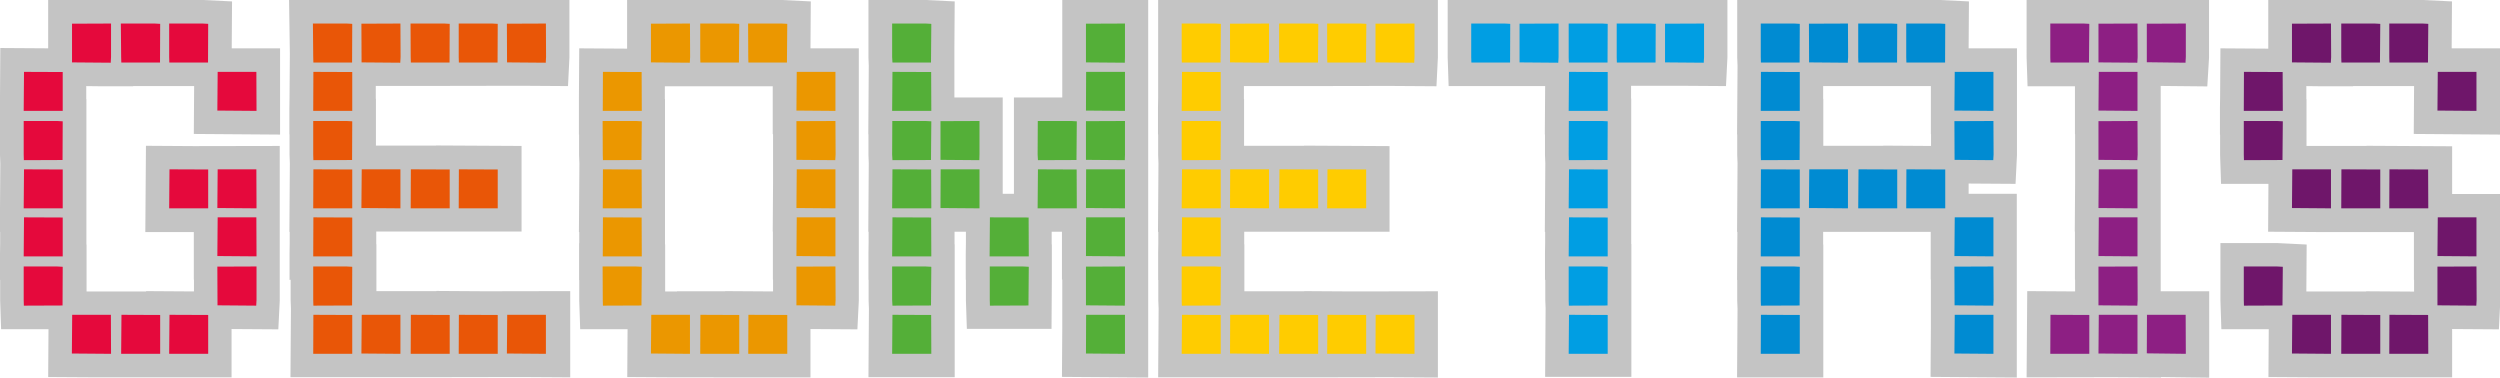<?xml version="1.0" encoding="UTF-8"?>
<svg id="Calque_2" data-name="Calque 2" xmlns="http://www.w3.org/2000/svg" viewBox="0 0 158.27 23.91">
  <defs>
    <style>
      .cls-1 {
        fill: #c4c4c4;
      }

      .cls-1, .cls-2, .cls-3, .cls-4, .cls-5, .cls-6, .cls-7, .cls-8, .cls-9, .cls-10 {
        fill-rule: evenodd;
        stroke-width: 0px;
      }

      .cls-2 {
        fill: #009ee3;
      }

      .cls-3 {
        fill: #54af38;
      }

      .cls-4 {
        fill: #008bd2;
      }

      .cls-5 {
        fill: #e5093c;
      }

      .cls-6 {
        fill: #8d1f83;
      }

      .cls-7 {
        fill: #e95607;
      }

      .cls-8 {
        fill: #fc0;
      }

      .cls-9 {
        fill: #6f166a;
      }

      .cls-10 {
        fill: #eb9700;
      }
    </style>
  </defs>
  <g id="Calque_1-2" data-name="Calque 1">
    <g>
      <path class="cls-1" d="M60.44,18.46h0v5.42s-5.46,0-5.46,0l.03-4.34-.02-.53v-1.3h-.01v-1.71s.01-.62.01-.62h0v-.71s-.02,0-.02,0l.03-4.34-.02-.53v-1.3s-.01,0-.01,0l.03-4.34-.02-.53V0s3.64,0,3.64,0l1.82.09-.02,2.99h0v3.09s3.06,0,3.06,0v3.65s0,.14,0,.14v2.31s.71,0,.71,0v-1.94s0-.53,0-.53v-3.63s3.06,0,3.06,0v-.74s0,0,0,0V0s5.44,0,5.44,0v3.65s0,.14,0,.14v4.73s0,0,0,0v1.3s0,.14,0,.14v4.73s0,0,0,0v3.04s0,0,0,0v1.3s0,.14,0,.14v4.73s-5.46-.04-5.46-.04l.02-3.05h0v-3.12h-.02v-1.57s0-.74,0-.74h0v-.71s-.65,0-.65,0v.8s.01,0,.01,0v1.51s0,.72,0,.72h0l-.02,3.12h-5.36s-.06-1.81-.06-1.81v-1.3h-.01v-1.64s.01-.69.01-.69h0v-.71s-.72,0-.72,0h0s0,0,0,0v.8s.01,0,.01,0v1.51s0,.72,0,.72h0v.75ZM42.86,18.44h0s1.53,0,1.53,0h.78s0,0,0,0h.74s0-.01,0-.01l3.03.02v-.75h-.01v-1.53s0-.77,0-.77h0v-.74s-.01,0-.01,0l.02-3.05h0v-3.12h-.02v-1.53s0-.77,0-.77h0v-.73s-3,0-3,0h0s-.86,0-.86,0h0s-1.47,0-1.47,0h-.72s0,0,0,0h-.78s0,.81,0,.81h.01s0,1.48,0,1.48v.76s0,0,0,0v.75s0,0,0,0v5.42s0,0,0,0v.8s.01,0,.01,0v1.49s0,.75,0,.75h0v.73s.75,0,.75,0ZM45.17,23.89h0s-1.58,0-1.58,0h-.76s0,0,0,0l-3.12-.02.02-3.03h-3s-.06-1.81-.06-1.81v-1.3h-.01v-.78s0-1.55,0-1.55h.01v-.71s-.02,0-.02,0l.03-4.34-.02-.53v-1.3h-.01v-1.12s0-1.21,0-1.21h0l.02-3.13,3.03.02V0s5.45,0,5.45,0h0s1.31,0,1.31,0h.08S49.52,0,49.52,0l1.81.09-.02,2.97h3.06s0,5.46,0,5.46h0v1.3s0,.14,0,.14v4.73s0,0,0,0v3.04s0,0,0,0v1.3s-.09,1.82-.09,1.82l-2.97-.02v3.06s-5.46,0-5.46,0h0s-.69,0-.69,0ZM119.22,9.24v-.02l3.03.02v-.75h-.01v-1.54s0-.77,0-.77h0v-.73s-3,0-3,0h0s-.86,0-.86,0h0s-1.46,0-1.46,0h-.72s0,0,0,0h-.78s0,.81,0,.81h.01s0,1.55,0,1.55v.69s0,0,0,0v.73s.75,0,.75,0h0s1.54,0,1.54,0h.77s0,0,0,0h.74ZM109.98,17.72h-.01l.02-3.04h-.02l.03-4.34-.02-.53v-1.3s-.01,0-.01,0l.03-4.34-.02-.53V0s3.64,0,3.64,0h.14s4.72,0,4.72,0h0s1.31,0,1.31,0h.08S122.83,0,122.83,0l1.82.09-.02,2.97h3.06s0,6.76,0,6.76l-.09,1.82-2.97-.02v.65s3.05,0,3.05,0v6.76s0,.13,0,.13v4.74s-5.46-.04-5.46-.04l.02-3.05h0v-3.12h-.01v-1.54s0-.76,0-.76h0v-.71s-3.07,0-3.07,0h0s-.69,0-.69,0h0s-1.57,0-1.57,0h-.77s0,0,0,0h-.71s0,0,0,0h0v.8s.01,0,.01,0v1.54s0,.7,0,.7h0v.75s0,0,0,0v5.42s-5.46,0-5.46,0l.03-4.34-.02-.53v-1.3ZM149.76,23.89h-.69s-1.58,0-1.58,0h-.76s0,0,0,0l-3.12-.02.02-3.03h-3s-.06-1.82-.06-1.82v-3.63s3.64,0,3.64,0l1.82.09-.02,2.97h.75s1.52,0,1.52,0h.78s0,0,0,0h.74s0-.01,0-.01l3.03.02v-.75h-.01v-1.57s0-.74,0-.74h0v-.71s-3.07,0-3.07,0h0s-.69,0-.69,0h0s-1.58,0-1.58,0h-.77s0,0,0,0l-3.12-.02.02-3.03h-3s-.06-1.82-.06-1.82v-1.3h-.01v-1.71s.01-.62.01-.62h0l.02-3.13,3.03.02V0s5.45,0,5.45,0h0s1.31,0,1.31,0h.08S153.41,0,153.41,0l1.82.09-.02,2.97h3.06s0,5.46,0,5.46l-5.46-.04.02-3.03h-3s0,0,0,0h-.86s0,.01,0,.01h-1.46s-.72,0-.72,0h0s-.78-.01-.78-.01v.82s.01,0,.01,0v1.52s0,.72,0,.72h0v.73s.75,0,.75,0h0s1.55,0,1.55,0h.76s0,0,0,0h.74s0-.01,0-.01l5.42.03v3.02s3.05,0,3.05,0v6.76s-.09,1.81-.09,1.81l-2.96-.02v3.06s-5.46,0-5.46,0h0ZM97.82,17.72h-.01v-1.71s.01-.62.01-.62h0v-.71s-.02,0-.02,0l.03-4.34-.02-.53v-1.3s-.01,0-.01,0l.02-3.06h-.75s0,0,0,0h-5.36s-.06-1.81-.06-1.81V0h3.64s.14,0,.14,0h4.72s0,0,0,0h1.31s.08,0,.08,0h2.96s.14,0,.14,0h4.72s0,3.64,0,3.64l-.09,1.81-2.99-.02h0s-3.02,0-3.02,0v.81s.01,0,.01,0v1.46s0,.78,0,.78h0v.75s0,0,0,0v5.42s0,0,0,0v.8s.01,0,.01,0v1.46s0,.78,0,.78h0v.75s0,0,0,0v5.42s-5.46,0-5.46,0l.03-4.34-.02-.53v-1.3ZM82.56,18.45v-.02l3.05.02h0s5.42-.01,5.42-.01v5.46s-3.05-.02-3.05-.02h0s-5.46.01-5.46.01h0s-.69,0-.69,0h0s-1.58,0-1.58,0h-.76s0,0,0,0h-.71s0,0,0,0h-5.46s.03-4.34.03-4.34l-.02-.53v-1.3h-.01v-1.71s.01-.62.01-.62h0v-.71s-.02,0-.02,0l.03-4.34-.02-.53v-1.3h-.01v-1.71s.01-.62.01-.62h0v-2.01s0-.53,0-.53V0h3.64s.14,0,.14,0h4.72s0,0,0,0h1.31s.08,0,.08,0h2.96s.14,0,.14,0h4.72s0,3.64,0,3.64l-.09,1.82-2.99-.02h0s-5.37.01-5.37.01h0s-.86,0-.86,0h0s-1.47,0-1.47,0h-.72s0,0,0,0h-.78s0,.81,0,.81h.01s0,1.48,0,1.48v.76s0,0,0,0v.73s.75,0,.75,0h0s1.54,0,1.54,0h.76s0,0,0,0h.74s0-.01,0-.01l5.42.03v5.42s-5.46,0-5.46,0h0s-.69,0-.69,0h0s-1.58,0-1.58,0h-.76s0,0,0,0h-.71s0,0,0,0h0v.8s.01,0,.01,0v1.49s0,.75,0,.75h0v.73s.75,0,.75,0h0s1.53,0,1.53,0h.78s0,0,0,0h.74ZM9.25,18.45v-.02l3.03.02v-.75h-.01v-1.53s0-.77,0-.77h0v-.71s-3.07,0-3.07,0l.04-5.46,3.05.02h0s5.42-.01,5.42-.01v5.46s0,0,0,0v3.04s0,0,0,0v1.3s-.09,1.81-.09,1.81l-2.96-.02v3.06s-5.46,0-5.46,0h0s-.69,0-.69,0h0s-1.58,0-1.58,0h-.76s0,0,0,0l-3.12-.02.02-3.03H.07s-.06-1.82-.06-1.82v-1.3h-.01v-1.64s.01-.7.01-.7h0v-.7s-.02,0-.02,0l.03-4.34-.02-.53v-1.3h-.01v-1.64s.01-.7.01-.7h0l.02-3.13,3.03.02V0s5.45,0,5.45,0h0s1.31,0,1.31,0h.08S12.87,0,12.87,0l1.82.09-.02,2.97h3.06s0,5.46,0,5.46l-5.46-.04.02-3.03h-3s0,0,0,0h-.86s0,.01,0,.01h-1.47s-.72,0-.72,0h0s-.78-.01-.78-.01v.82s.01,0,.01,0v1.46s0,.78,0,.78h0v.75s0,0,0,0v5.42s0,0,0,0v.8s.01,0,.01,0v1.47s0,.77,0,.77h0v.73s.75,0,.75,0h0s1.53,0,1.53,0h.78s0,0,0,0h.74ZM18.34,17.72h-.01v-1.64s.01-.69.01-.69h0v-.71s-.02,0-.02,0l.03-4.34-.02-.53v-1.3h-.01v-1.64s.01-.69.01-.69h0l.02-2.78L18.3,0h3.68s.14,0,.14,0h4.72s0,0,0,0h1.31s.08,0,.08,0h2.96s.14,0,.14,0h4.72s0,3.64,0,3.64l-.09,1.81-2.99-.02h0s-5.36.01-5.36.01h0s-.86,0-.86,0h0s-1.46,0-1.46,0h-.72s0,0,0,0h-.78s0,.81,0,.81h.01s0,1.52,0,1.52v.72s0,0,0,0v.73s.75,0,.75,0h0s1.54,0,1.54,0h.77s0,0,0,0h.74s0-.01,0-.01l5.42.03v5.42s-5.46,0-5.46,0h0s-.69,0-.69,0h0s-1.58,0-1.58,0h-.76s0,0,0,0h-.71s0,0,0,0h0v.8s.01,0,.01,0v1.52s0,.72,0,.72h0v.73s.75,0,.75,0h0s1.53,0,1.53,0h.78s0,0,0,0h.74s0-.01,0-.01l3.05.02h0s5.42-.01,5.42-.01v5.46s-3.05-.02-3.05-.02h0s-5.46.01-5.46.01h0s-.69,0-.69,0h0s-1.58,0-1.58,0h-.76s0,0,0,0h-.71s0,0,0,0h-5.46s.03-4.34.03-4.34l-.02-.53v-1.3ZM136.81,18.44h3.05s0,5.47,0,5.47l-3.05-.04v.03l-3.05-.02h0s-5.46.01-5.46.01l.04-5.46,3.03.02v-.75h-.01v-1.53s0-.77,0-.77h0v-.74s-.01,0-.01,0l.02-3.05h0v-3.12h-.01v-1.53s0-.77,0-.77h0v-.73s-3,0-3,0l-.06-1.82V0h3.64s.14,0,.14,0h4.72s0,0,0,0h3.05s0,3.65,0,3.65l-.11,1.82-2.95-.03v3.08s0,0,0,0v1.3s0,.14,0,.14v4.73s0,0,0,0v3.04s0,0,0,0v.71Z"/>
      <polygon class="cls-5" points="7.67 3.61 7.68 3.96 10.13 3.96 10.14 1.51 9.79 1.49 7.65 1.49 7.67 3.61"/>
      <polygon class="cls-7" points="19.83 3.61 19.84 3.96 22.29 3.96 22.3 1.51 21.95 1.49 19.81 1.49 19.83 3.61"/>
      <polygon class="cls-10" points="38.16 18.99 38.17 19.35 40.61 19.34 40.63 16.89 40.27 16.87 38.15 16.87 38.16 18.99"/>
      <polygon class="cls-10" points="47.37 3.61 47.38 3.96 49.82 3.96 49.84 1.51 49.49 1.49 47.36 1.49 47.37 3.61"/>
      <polygon class="cls-3" points="56.48 3.61 56.5 3.96 58.94 3.96 58.96 1.51 58.6 1.49 56.48 1.49 56.48 3.61"/>
      <polygon class="cls-7" points="26 3.61 26.01 3.96 28.46 3.96 28.47 1.51 28.12 1.49 25.99 1.49 26 3.61"/>
      <polygon class="cls-4" points="117.64 3.61 117.65 3.96 120.1 3.96 120.11 1.51 119.76 1.49 117.64 1.49 117.64 3.61"/>
      <polygon class="cls-10" points="38.16 9.78 38.17 10.14 40.61 10.13 40.63 7.68 40.27 7.66 38.15 7.66 38.16 9.78"/>
      <polygon class="cls-8" points="74.81 18.99 74.82 19.35 77.27 19.34 77.29 16.89 76.93 16.87 74.81 16.87 74.81 18.99"/>
      <polygon class="cls-3" points="62.66 18.99 62.67 19.35 65.11 19.34 65.13 16.89 64.77 16.87 62.66 16.87 62.66 18.99"/>
      <polygon class="cls-9" points="142.05 18.99 142.06 19.35 144.5 19.34 144.52 16.89 144.16 16.87 142.05 16.87 142.05 18.99"/>
      <polygon class="cls-7" points="19.83 18.99 19.84 19.35 22.29 19.34 22.3 16.89 21.95 16.87 19.83 16.87 19.83 18.99"/>
      <polygon class="cls-8" points="74.81 9.78 74.82 10.14 77.27 10.13 77.29 7.68 76.93 7.66 74.81 7.66 74.81 9.78"/>
      <polygon class="cls-8" points="74.81 3.61 74.82 3.96 77.27 3.96 77.29 1.51 76.93 1.49 74.81 1.49 74.81 3.61"/>
      <polygon class="cls-8" points="80.98 3.61 81 3.96 83.44 3.96 83.46 1.51 83.1 1.49 80.98 1.49 80.98 3.61"/>
      <polygon class="cls-7" points="29.04 3.61 29.05 3.96 31.5 3.96 31.51 1.51 31.16 1.49 29.04 1.49 29.04 3.61"/>
      <polygon class="cls-10" points="44.33 3.61 44.34 3.96 46.78 3.96 46.8 1.51 46.45 1.49 44.33 1.49 44.33 3.61"/>
      <polygon class="cls-2" points="102.35 3.61 102.36 3.96 104.81 3.96 104.82 1.51 104.47 1.49 102.35 1.49 102.35 3.61"/>
      <polygon class="cls-9" points="151.26 3.61 151.27 3.96 153.71 3.96 153.73 1.51 153.38 1.49 151.26 1.49 151.26 3.61"/>
      <polygon class="cls-4" points="120.68 3.61 120.69 3.96 123.14 3.96 123.15 1.51 122.8 1.49 120.68 1.49 120.68 3.61"/>
      <polygon class="cls-8" points="84.02 3.61 84.03 3.96 86.48 3.96 86.5 1.51 86.14 1.49 84.02 1.49 84.02 3.61"/>
      <polygon class="cls-2" points="99.31 3.61 99.32 3.96 101.77 3.96 101.78 1.51 101.43 1.49 99.31 1.49 99.31 3.61"/>
      <polygon class="cls-5" points="1.5 9.78 1.51 10.14 3.96 10.13 3.97 7.68 3.62 7.66 1.5 7.66 1.5 9.78"/>
      <polygon class="cls-9" points="148.22 3.61 148.23 3.96 150.67 3.96 150.69 1.51 150.34 1.49 148.22 1.49 148.22 3.61"/>
      <polygon class="cls-7" points="19.83 9.78 19.84 10.14 22.29 10.13 22.3 7.68 21.95 7.66 19.83 7.66 19.83 9.78"/>
      <polygon class="cls-5" points="10.71 3.61 10.72 3.96 13.17 3.96 13.18 1.51 12.83 1.49 10.71 1.49 10.71 3.61"/>
      <polygon class="cls-3" points="56.48 18.99 56.5 19.35 58.94 19.34 58.96 16.89 58.6 16.87 56.48 16.87 56.48 18.99"/>
      <polygon class="cls-2" points="99.31 18.99 99.32 19.35 101.77 19.34 101.78 16.89 101.43 16.87 99.31 16.87 99.31 18.99"/>
      <polygon class="cls-2" points="93.14 3.61 93.15 3.96 95.6 3.96 95.61 1.51 95.26 1.49 93.14 1.49 93.14 3.61"/>
      <polygon class="cls-9" points="142.05 9.78 142.06 10.14 144.5 10.13 144.52 7.68 144.16 7.66 142.05 7.66 142.05 9.78"/>
      <polygon class="cls-6" points="129.8 3.61 129.81 3.96 132.25 3.96 132.27 1.51 131.92 1.49 129.8 1.49 129.8 3.61"/>
      <polygon class="cls-3" points="65.69 9.78 65.71 10.14 68.15 10.13 68.17 7.68 67.81 7.66 65.7 7.66 65.69 9.78"/>
      <polygon class="cls-9" points="154.31 19.33 156.77 19.35 156.79 18.99 156.78 16.87 154.31 16.88 154.31 19.33"/>
      <polygon class="cls-4" points="123.74 19.33 126.19 19.35 126.21 18.99 126.2 16.87 123.73 16.88 123.74 19.33"/>
      <polygon class="cls-6" points="132.85 19.33 135.31 19.35 135.33 18.99 135.32 16.87 132.85 16.88 132.85 19.33"/>
      <polygon class="cls-4" points="114.53 3.95 116.98 3.97 117 3.61 116.99 1.49 114.52 1.5 114.53 3.95"/>
      <polygon class="cls-2" points="105.41 3.95 107.86 3.97 107.88 3.61 107.88 1.49 105.41 1.5 105.41 3.95"/>
      <polygon class="cls-10" points="41.21 3.95 43.67 3.97 43.69 3.61 43.68 1.49 41.21 1.5 41.21 3.95"/>
      <polygon class="cls-6" points="132.85 10.12 135.31 10.14 135.33 9.78 135.32 7.66 132.85 7.67 132.85 10.12"/>
      <polygon class="cls-7" points="32.1 3.95 34.55 3.97 34.57 3.61 34.56 1.49 32.09 1.5 32.1 3.95"/>
      <polygon class="cls-6" points="132.85 3.95 135.31 3.97 135.33 3.61 135.32 1.49 132.85 1.5 132.85 3.95"/>
      <polygon class="cls-4" points="123.74 10.12 126.19 10.14 126.21 9.78 126.2 7.66 123.73 7.67 123.74 10.12"/>
      <polygon class="cls-10" points="50.42 19.33 52.88 19.35 52.9 18.99 52.89 16.87 50.42 16.88 50.42 19.33"/>
      <polygon class="cls-3" points="59.54 10.12 62 10.14 62.01 9.78 62.01 7.66 59.54 7.67 59.54 10.12"/>
      <polygon class="cls-10" points="50.42 10.12 52.88 10.14 52.9 9.78 52.89 7.66 50.42 7.67 50.42 10.12"/>
      <polygon class="cls-5" points="13.77 19.33 16.22 19.35 16.24 18.99 16.24 16.87 13.76 16.88 13.77 19.33"/>
      <polygon class="cls-7" points="22.89 3.95 25.34 3.97 25.36 3.61 25.35 1.49 22.88 1.5 22.89 3.95"/>
      <polygon class="cls-3" points="68.75 19.33 71.21 19.35 71.22 18.99 71.22 16.87 68.75 16.88 68.75 19.33"/>
      <polygon class="cls-5" points="4.56 3.95 7.01 3.97 7.03 3.61 7.03 1.49 4.56 1.5 4.56 3.95"/>
      <polygon class="cls-3" points="68.75 3.95 71.21 3.97 71.22 3.61 71.22 1.49 68.75 1.5 68.75 3.95"/>
      <polygon class="cls-9" points="145.1 3.95 147.56 3.97 147.58 3.61 147.57 1.49 145.1 1.5 145.1 3.95"/>
      <polygon class="cls-2" points="96.2 3.95 98.65 3.97 98.67 3.61 98.67 1.49 96.2 1.5 96.2 3.95"/>
      <polygon class="cls-3" points="68.75 10.12 71.21 10.14 71.22 9.78 71.22 7.66 68.75 7.67 68.75 10.12"/>
      <polygon class="cls-8" points="87.08 3.95 89.53 3.97 89.55 3.61 89.55 1.49 87.08 1.5 87.08 3.95"/>
      <polygon class="cls-8" points="77.87 3.95 80.32 3.97 80.34 3.61 80.34 1.49 77.87 1.5 77.87 3.95"/>
      <polygon class="cls-4" points="111.47 18.99 111.48 19.35 113.93 19.34 113.94 16.89 113.59 16.87 111.47 16.87 111.47 18.99"/>
      <polygon class="cls-4" points="111.47 3.61 111.48 3.96 113.93 3.96 113.94 1.51 113.59 1.49 111.47 1.49 111.47 3.61"/>
      <polygon class="cls-4" points="111.47 9.78 111.48 10.14 113.93 10.13 113.94 7.68 113.59 7.66 111.47 7.66 111.47 9.78"/>
      <polygon class="cls-5" points="1.5 18.99 1.51 19.35 3.96 19.34 3.97 16.89 3.62 16.87 3.53 16.87 1.5 16.87 1.5 18.99"/>
      <polygon class="cls-3" points="56.48 9.78 56.5 10.14 58.94 10.13 58.96 7.68 58.6 7.66 56.49 7.66 56.48 9.78"/>
      <polygon class="cls-2" points="99.31 9.78 99.32 10.14 101.77 10.13 101.78 7.68 101.43 7.66 99.32 7.66 99.31 9.78"/>
      <polygon class="cls-8" points="74.81 7.02 77.28 7.02 77.28 4.56 74.83 4.55 74.81 7.02"/>
      <polygon class="cls-3" points="65.69 13.19 68.17 13.19 68.16 10.73 65.71 10.72 65.69 13.19"/>
      <polygon class="cls-3" points="56.48 13.19 58.96 13.19 58.95 10.73 56.5 10.72 56.48 13.19"/>
      <polygon class="cls-8" points="74.81 13.19 77.28 13.19 77.28 10.73 74.83 10.72 74.81 13.19"/>
      <polygon class="cls-7" points="29.04 13.19 31.51 13.19 31.51 10.73 29.05 10.72 29.04 13.19"/>
      <polygon class="cls-10" points="38.16 7.02 40.63 7.02 40.62 4.56 38.17 4.55 38.16 7.02"/>
      <polygon class="cls-10" points="38.16 13.19 40.63 13.19 40.62 10.73 38.17 10.72 38.16 13.19"/>
      <polygon class="cls-8" points="80.98 13.19 83.45 13.19 83.45 10.73 81 10.72 80.98 13.19"/>
      <polygon class="cls-4" points="120.68 13.19 123.15 13.19 123.15 10.73 120.69 10.72 120.68 13.19"/>
      <polygon class="cls-4" points="114.52 13.17 116.99 13.19 116.99 10.72 114.54 10.72 114.52 13.17"/>
      <polygon class="cls-9" points="154.31 7 156.78 7.02 156.78 4.55 154.33 4.55 154.31 7"/>
      <polygon class="cls-9" points="154.31 16.21 156.78 16.23 156.78 13.76 154.33 13.76 154.31 16.21"/>
      <polygon class="cls-3" points="56.48 7.02 58.96 7.02 58.95 4.56 56.5 4.55 56.48 7.02"/>
      <polygon class="cls-7" points="32.09 22.38 34.56 22.4 34.56 19.93 32.11 19.93 32.09 22.38"/>
      <polygon class="cls-10" points="41.21 22.38 43.68 22.4 43.68 19.93 41.23 19.93 41.21 22.38"/>
      <polygon class="cls-6" points="132.85 13.17 135.32 13.19 135.32 10.72 132.87 10.72 132.85 13.17"/>
      <polygon class="cls-4" points="123.73 16.21 126.2 16.23 126.2 13.76 123.75 13.76 123.73 16.21"/>
      <polygon class="cls-6" points="132.85 16.21 135.32 16.23 135.32 13.76 132.87 13.76 132.85 16.21"/>
      <polygon class="cls-6" points="132.85 7 135.32 7.02 135.32 4.55 132.87 4.55 132.85 7"/>
      <polygon class="cls-4" points="123.73 7 126.2 7.02 126.2 4.55 123.75 4.55 123.73 7"/>
      <polygon class="cls-4" points="123.73 22.38 126.2 22.4 126.2 19.93 123.75 19.93 123.73 22.38"/>
      <polygon class="cls-6" points="132.85 22.38 135.32 22.4 135.32 19.93 132.87 19.93 132.85 22.38"/>
      <polygon class="cls-9" points="151.26 13.19 153.73 13.19 153.72 10.73 151.27 10.72 151.26 13.19"/>
      <polygon class="cls-4" points="111.47 13.19 113.94 13.19 113.94 10.73 111.48 10.72 111.47 13.19"/>
      <polygon class="cls-4" points="111.47 7.02 113.94 7.02 113.94 4.56 111.48 4.55 111.47 7.02"/>
      <polygon class="cls-9" points="148.22 13.19 150.69 13.19 150.69 10.73 148.23 10.72 148.22 13.19"/>
      <polygon class="cls-5" points="1.5 13.19 3.97 13.19 3.97 10.73 1.52 10.72 1.5 13.19"/>
      <polygon class="cls-2" points="99.31 7.02 101.78 7.02 101.78 4.56 99.33 4.55 99.31 7.02"/>
      <polygon class="cls-2" points="99.31 13.19 101.78 13.19 101.78 10.73 99.33 10.72 99.31 13.19"/>
      <polygon class="cls-5" points="1.5 7.02 3.97 7.02 3.97 4.56 1.52 4.55 1.5 7.02"/>
      <polygon class="cls-8" points="77.87 13.17 80.34 13.19 80.34 10.72 77.88 10.72 77.87 13.17"/>
      <polygon class="cls-5" points="13.76 7 16.24 7.02 16.23 4.55 13.78 4.55 13.76 7"/>
      <polygon class="cls-3" points="68.75 7 71.22 7.02 71.22 4.55 68.76 4.55 68.75 7"/>
      <polygon class="cls-9" points="145.1 13.17 147.57 13.19 147.57 10.72 145.12 10.72 145.1 13.17"/>
      <polygon class="cls-3" points="68.75 16.21 71.22 16.23 71.22 13.76 68.76 13.76 68.75 16.21"/>
      <polygon class="cls-5" points="4.55 22.38 7.03 22.4 7.02 19.93 4.57 19.93 4.55 22.38"/>
      <polygon class="cls-7" points="22.88 22.38 25.35 22.4 25.35 19.93 22.9 19.93 22.88 22.38"/>
      <polygon class="cls-5" points="13.76 13.17 16.24 13.19 16.23 10.72 13.78 10.72 13.76 13.17"/>
      <polygon class="cls-7" points="22.88 13.17 25.35 13.19 25.35 10.72 22.9 10.72 22.88 13.17"/>
      <polygon class="cls-3" points="68.75 22.38 71.22 22.4 71.22 19.93 68.76 19.93 68.75 22.38"/>
      <polygon class="cls-8" points="77.87 22.38 80.34 22.4 80.34 19.93 77.88 19.93 77.87 22.38"/>
      <polygon class="cls-8" points="87.08 22.38 89.55 22.4 89.55 19.93 87.09 19.93 87.08 22.38"/>
      <polygon class="cls-5" points="13.76 16.21 16.24 16.23 16.23 13.76 13.78 13.76 13.76 16.21"/>
      <polygon class="cls-3" points="68.75 13.17 71.22 13.19 71.22 10.72 68.76 10.72 68.75 13.17"/>
      <polygon class="cls-9" points="145.1 22.38 147.57 22.4 147.57 19.93 145.12 19.93 145.1 22.38"/>
      <polygon class="cls-3" points="59.54 13.17 62.01 13.19 62.01 10.72 59.55 10.72 59.54 13.17"/>
      <polygon class="cls-10" points="38.16 16.23 40.63 16.23 40.62 13.77 38.17 13.76 38.16 16.23"/>
      <polygon class="cls-5" points="7.67 22.4 10.14 22.4 10.14 19.94 7.69 19.93 7.67 22.4"/>
      <polygon class="cls-10" points="50.42 7 52.89 7.02 52.89 4.55 50.44 4.55 50.42 7"/>
      <polygon class="cls-6" points="129.8 22.4 132.27 22.4 132.27 19.94 129.81 19.93 129.8 22.4"/>
      <polygon class="cls-10" points="50.42 16.21 52.89 16.23 52.89 13.76 50.44 13.76 50.42 16.21"/>
      <polygon class="cls-3" points="56.48 16.23 58.96 16.23 58.95 13.77 56.5 13.76 56.48 16.23"/>
      <polygon class="cls-3" points="62.65 16.23 65.13 16.23 65.12 13.77 62.67 13.76 62.65 16.23"/>
      <polygon class="cls-7" points="29.04 22.4 31.51 22.4 31.51 19.94 29.05 19.93 29.04 22.4"/>
      <polygon class="cls-8" points="74.81 16.23 77.28 16.23 77.28 13.77 74.83 13.76 74.81 16.23"/>
      <polygon class="cls-3" points="56.48 22.4 58.96 22.4 58.95 19.94 56.5 19.93 56.48 22.4"/>
      <polygon class="cls-8" points="80.98 22.4 83.45 22.4 83.45 19.94 81 19.93 80.98 22.4"/>
      <polygon class="cls-8" points="74.81 22.4 77.28 22.4 77.28 19.94 74.83 19.93 74.81 22.4"/>
      <polygon class="cls-10" points="47.37 22.4 49.84 22.4 49.84 19.94 47.38 19.93 47.37 22.4"/>
      <polygon class="cls-10" points="50.42 13.17 52.89 13.19 52.89 10.72 50.44 10.72 50.42 13.17"/>
      <polygon class="cls-4" points="117.64 13.19 120.11 13.19 120.11 10.73 117.66 10.72 117.64 13.19"/>
      <polygon class="cls-7" points="26 13.19 28.47 13.19 28.47 10.73 26.01 10.72 26 13.19"/>
      <polygon class="cls-7" points="19.83 13.19 22.3 13.19 22.3 10.73 19.84 10.72 19.83 13.19"/>
      <polygon class="cls-9" points="142.05 7.02 144.52 7.02 144.51 4.56 142.06 4.55 142.05 7.02"/>
      <polygon class="cls-8" points="84.02 13.19 86.49 13.19 86.49 10.73 84.04 10.72 84.02 13.19"/>
      <polygon class="cls-7" points="19.83 7.02 22.3 7.02 22.3 4.56 19.84 4.55 19.83 7.02"/>
      <polygon class="cls-5" points="10.71 13.19 13.18 13.19 13.18 10.73 10.73 10.72 10.71 13.19"/>
      <polygon class="cls-10" points="44.33 22.4 46.8 22.4 46.8 19.94 44.34 19.93 44.33 22.4"/>
      <polygon class="cls-9" points="151.26 22.4 153.73 22.4 153.72 19.94 151.27 19.93 151.26 22.4"/>
      <polygon class="cls-4" points="111.47 22.4 113.94 22.4 113.94 19.94 111.48 19.93 111.47 22.4"/>
      <polygon class="cls-4" points="111.47 16.23 113.94 16.23 113.94 13.77 111.48 13.76 111.47 16.23"/>
      <polygon class="cls-5" points="1.5 16.23 3.97 16.23 3.97 13.77 1.52 13.76 1.5 16.23"/>
      <polygon class="cls-9" points="148.22 22.4 150.69 22.4 150.69 19.94 148.23 19.93 148.22 22.4"/>
      <polygon class="cls-2" points="99.31 22.4 101.78 22.4 101.78 19.94 99.33 19.93 99.31 22.4"/>
      <polygon class="cls-2" points="99.31 16.23 101.78 16.23 101.78 13.77 99.33 13.76 99.31 16.23"/>
      <polygon class="cls-7" points="26 22.4 28.47 22.4 28.47 19.94 26.01 19.93 26 22.4"/>
      <polygon class="cls-7" points="19.83 22.4 22.3 22.4 22.3 19.94 19.84 19.93 19.83 22.4"/>
      <polygon class="cls-8" points="84.02 22.4 86.49 22.4 86.49 19.94 84.04 19.93 84.02 22.4"/>
      <polygon class="cls-5" points="10.71 22.4 13.18 22.4 13.18 19.94 10.73 19.93 10.71 22.4"/>
      <polygon class="cls-7" points="19.83 16.23 22.3 16.23 22.3 13.77 19.84 13.76 19.83 16.23"/>
      <polygon class="cls-6" points="135.91 3.94 138.36 3.97 138.38 3.61 138.38 1.49 135.91 1.5 135.91 3.94"/>
      <polygon class="cls-6" points="135.91 22.37 138.38 22.4 138.37 19.93 135.92 19.93 135.91 22.37"/>
    </g>
  </g>
</svg>
